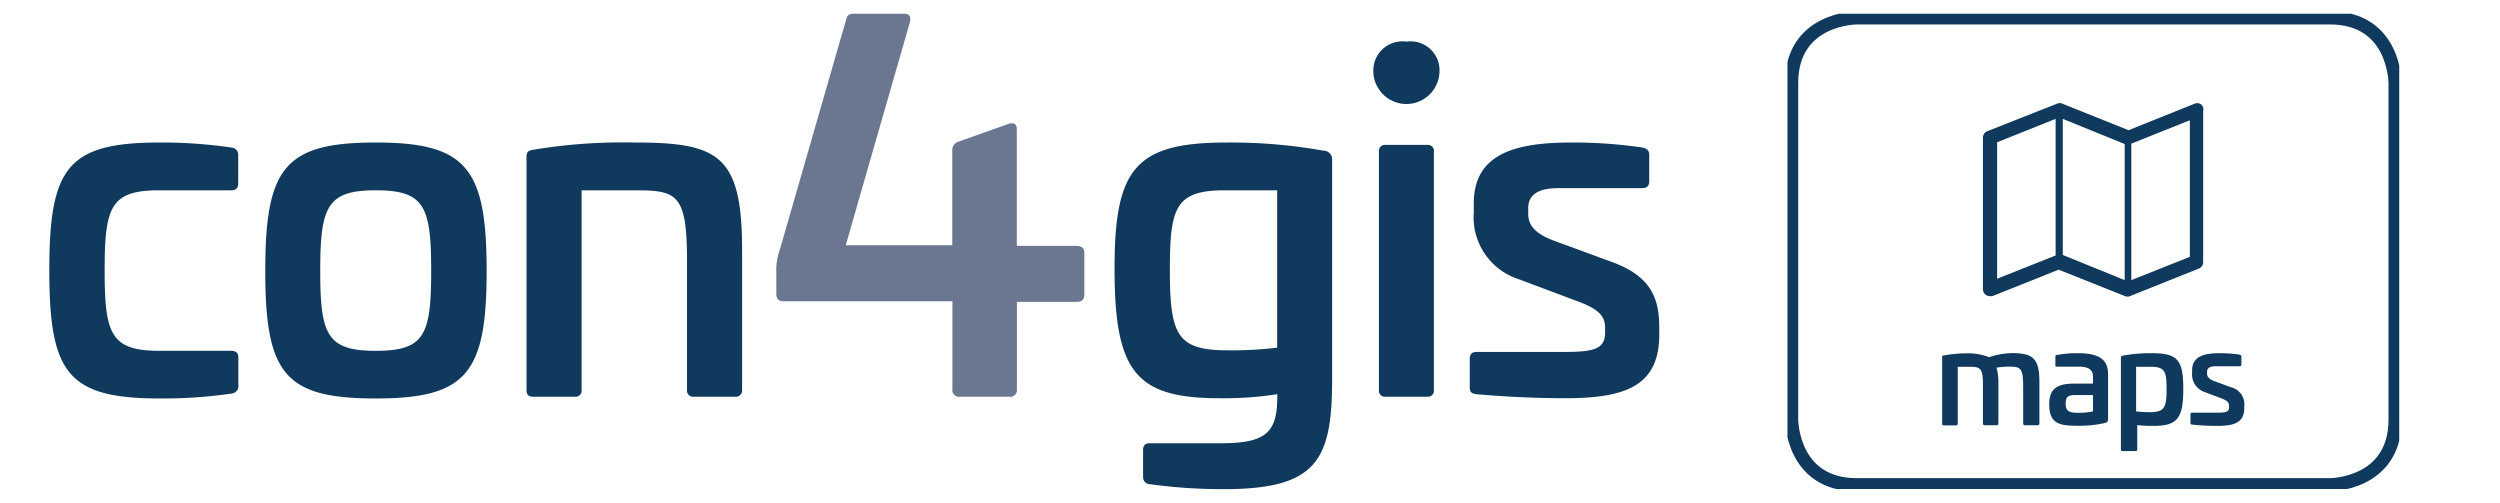 <svg id="Ebene_1" data-name="Ebene 1" xmlns="http://www.w3.org/2000/svg" xmlns:xlink="http://www.w3.org/1999/xlink" width="198.76" height="40" viewBox="0 0 198.76 40"><defs><style>.cls-1,.cls-5{fill:none;}.cls-2{fill:#103a5d;}.cls-3{fill:#6b7691;}.cls-4{clip-path:url(#clip-path);}.cls-5{stroke:#103a5d;stroke-width:1.05px;}</style><clipPath id="clip-path"><rect class="cls-1" x="142.11" y="1.09" width="48.64" height="37.79"/></clipPath></defs><title>logo_con4gis-maps</title><path class="cls-2" d="M124.94,11.33c-4.52,0-7.77.91-7.77,4.85v.72a5.17,5.17,0,0,0,3.61,5.31L125.55,24c1.63.62,2.06,1.19,2.06,2.06v.36c0,1.27-.76,1.56-3.18,1.56h-7c-.43,0-.58.18-.58.58v2.24c0,.32.11.5.54.54,1.2.11,3.91.32,7.05.32,4.74,0,7.48-.94,7.48-5.06v-.47c0-2.24-.5-4.08-3.68-5.27l-4.74-1.74c-1.52-.58-2-1.26-2-2.13v-.43c0-1.13.87-1.6,2.39-1.6h6.65c.4,0,.58-.18.58-.54V12.31c0-.33-.18-.51-.54-.58a37.85,37.85,0,0,0-5.64-.4m-14.77.19a.48.48,0,0,0-.54.54V31a.48.48,0,0,0,.54.54h3.29A.48.48,0,0,0,114,31V12.06a.48.48,0,0,0-.54-.54Zm1.66-8.21a2.32,2.32,0,0,0-2.64,2.49,2.63,2.63,0,0,0,5.25,0,2.3,2.3,0,0,0-2.61-2.49M101.54,15.13V27.64a29.59,29.59,0,0,1-3.94.21c-4,0-4.59-1.19-4.59-6.36,0-4.95.4-6.36,4.37-6.36Zm-4-3.8c-7.27,0-8.93,2.06-8.93,10,0,8.16,1.63,10.33,8.31,10.33a27.68,27.68,0,0,0,4.63-.32v.18c0,2.85-.87,3.72-4.48,3.72H91.42c-.36,0-.54.15-.54.54v2.14a.55.55,0,0,0,.5.57,42.1,42.1,0,0,0,5.93.4c7.34,0,8.57-2.27,8.6-8.56V12.71a.68.68,0,0,0-.68-.73,42.06,42.06,0,0,0-7.7-.65"/><path class="cls-3" d="M68,1.09c-.43,0-.63.08-.71.4L62,19.85a5.13,5.13,0,0,0-.28,1.36v2.14c0,.44.2.6.6.6h13.4v7a.52.52,0,0,0,.59.59h3.94a.53.53,0,0,0,.6-.59V24h4.73c.43,0,.63-.16.63-.6v-3.3c0-.36-.2-.55-.63-.55H80.84V10.31c0-.52-.28-.59-.72-.44l-3.94,1.4a.69.69,0,0,0-.47.71V19.5H67.24L72.33,1.8c.12-.43,0-.71-.44-.71Z"/><path class="cls-2" d="M50.46,11.33a43.42,43.42,0,0,0-8.09.58c-.33.07-.51.11-.51.58V31c0,.36.15.54.51.54h3.32a.48.48,0,0,0,.55-.54V15.13h4.15c3.4,0,4.23.22,4.23,5.57V31a.48.48,0,0,0,.54.54h3.26A.5.5,0,0,0,59,31V19.9c0-7.55-1.84-8.57-8.53-8.57m-20.6,3.8c3.87,0,4.41,1.26,4.41,6.4s-.54,6.36-4.41,6.36-4.41-1.27-4.41-6.36.54-6.4,4.41-6.4m0-3.8c-7.23,0-8.78,2-8.78,10.2s1.55,10.15,8.78,10.15,8.82-2,8.82-10.15-1.59-10.2-8.82-10.2m-17.17,0c-7.34,0-8.78,2-8.78,10.16s1.44,10.19,8.78,10.19a37.83,37.83,0,0,0,5.71-.39.59.59,0,0,0,.54-.65V28.43c0-.36-.18-.54-.57-.54H12.69c-3.87,0-4.37-1.3-4.37-6.4s.5-6.36,4.37-6.36h5.68c.39,0,.57-.18.57-.54V12.38a.58.58,0,0,0-.54-.65,38,38,0,0,0-5.71-.4"/><g class="cls-4"><path class="cls-5" d="M147.62,1.42s-5.18,0-5.18,5.18V33.36s0,5.18,5.18,5.18h37.62s5.18,0,5.18-5.18V6.6s0-5.18-5.18-5.18Z"/><path class="cls-2" d="M176.49,28.08c-1.29,0-2.21.26-2.21,1.38v.2a1.48,1.48,0,0,0,1,1.51l1.35.51c.46.18.59.34.59.59v.1c0,.36-.22.44-.91.44h-2c-.12,0-.16,0-.16.16v.64c0,.09,0,.14.15.15a19,19,0,0,0,2,.1c1.35,0,2.13-.27,2.13-1.44v-.13a1.39,1.39,0,0,0-1.05-1.5l-1.34-.49c-.43-.17-.57-.36-.57-.61v-.12c0-.32.25-.45.68-.45h1.89a.14.14,0,0,0,.16-.16v-.6c0-.09-.05-.14-.15-.17a10.83,10.83,0,0,0-1.6-.11M171,29.16c1.14,0,1.25.4,1.25,1.8s-.15,1.81-1.31,1.81a10.6,10.6,0,0,1-1.11-.06V29.16Zm0-1.08a11.65,11.65,0,0,0-2.19.19c-.12,0-.19.08-.19.2v7.22c0,.12,0,.17.15.17h1c.1,0,.15,0,.15-.17V33.8a11,11,0,0,0,1.3.06c1.9,0,2.36-.61,2.36-2.94s-.46-2.84-2.53-2.84m-4.65,3.33v1.3a5.6,5.6,0,0,1-1.17.11c-.75,0-1-.14-1-.73s.24-.68.79-.68Zm-1.16-3.33a8.61,8.61,0,0,0-1.69.14c-.1,0-.14,0-.14.16V29c0,.12,0,.15.15.15h1.68c.83,0,1.16.25,1.16.82v.53h-1.48c-1.27,0-2,.33-2,1.63,0,1.49.73,1.72,2.16,1.72a9.25,9.25,0,0,0,2.31-.23.27.27,0,0,0,.21-.3V29.76c0-1.1-.6-1.68-2.41-1.68m-5.31,0a5.63,5.63,0,0,0-1.73.32,4.59,4.59,0,0,0-1.76-.31,9.9,9.9,0,0,0-1.83.17c-.1,0-.15,0-.15.16v5.24c0,.1,0,.16.15.16h.94a.14.14,0,0,0,.15-.16V29.16h.87c.88,0,1.13.05,1.13,1.37v3.12a.14.14,0,0,0,.16.16h.94c.09,0,.13-.05.13-.16l0-3.14a4.25,4.25,0,0,0-.15-1.28,6.53,6.53,0,0,1,1-.08c.89,0,1.12.07,1.12,1.59v2.91a.14.14,0,0,0,.15.16H162c.1,0,.14-.06.14-.16l0-3.3c0-1.94-.58-2.28-2.27-2.28"/><path class="cls-2" d="M174.1,20.42l-4.65,1.85V11.42l4.65-1.86Zm-15.32-9.11,4.65-1.86V20.31l-4.65,1.85ZM164,9.45l4.92,2V22.27l-4.92-2ZM175,8.3a.55.55,0,0,0-.51-.06l-5.26,2.11-5.27-2.11a.49.49,0,0,0-.41,0L158,10.43a.55.55,0,0,0-.35.51V23a.54.54,0,0,0,.55.54.52.52,0,0,0,.21,0l5.26-2.1,5.27,2.1a.49.49,0,0,0,.41,0l5.47-2.19a.53.53,0,0,0,.34-.5v-12A.54.54,0,0,0,175,8.3"/></g></svg>
